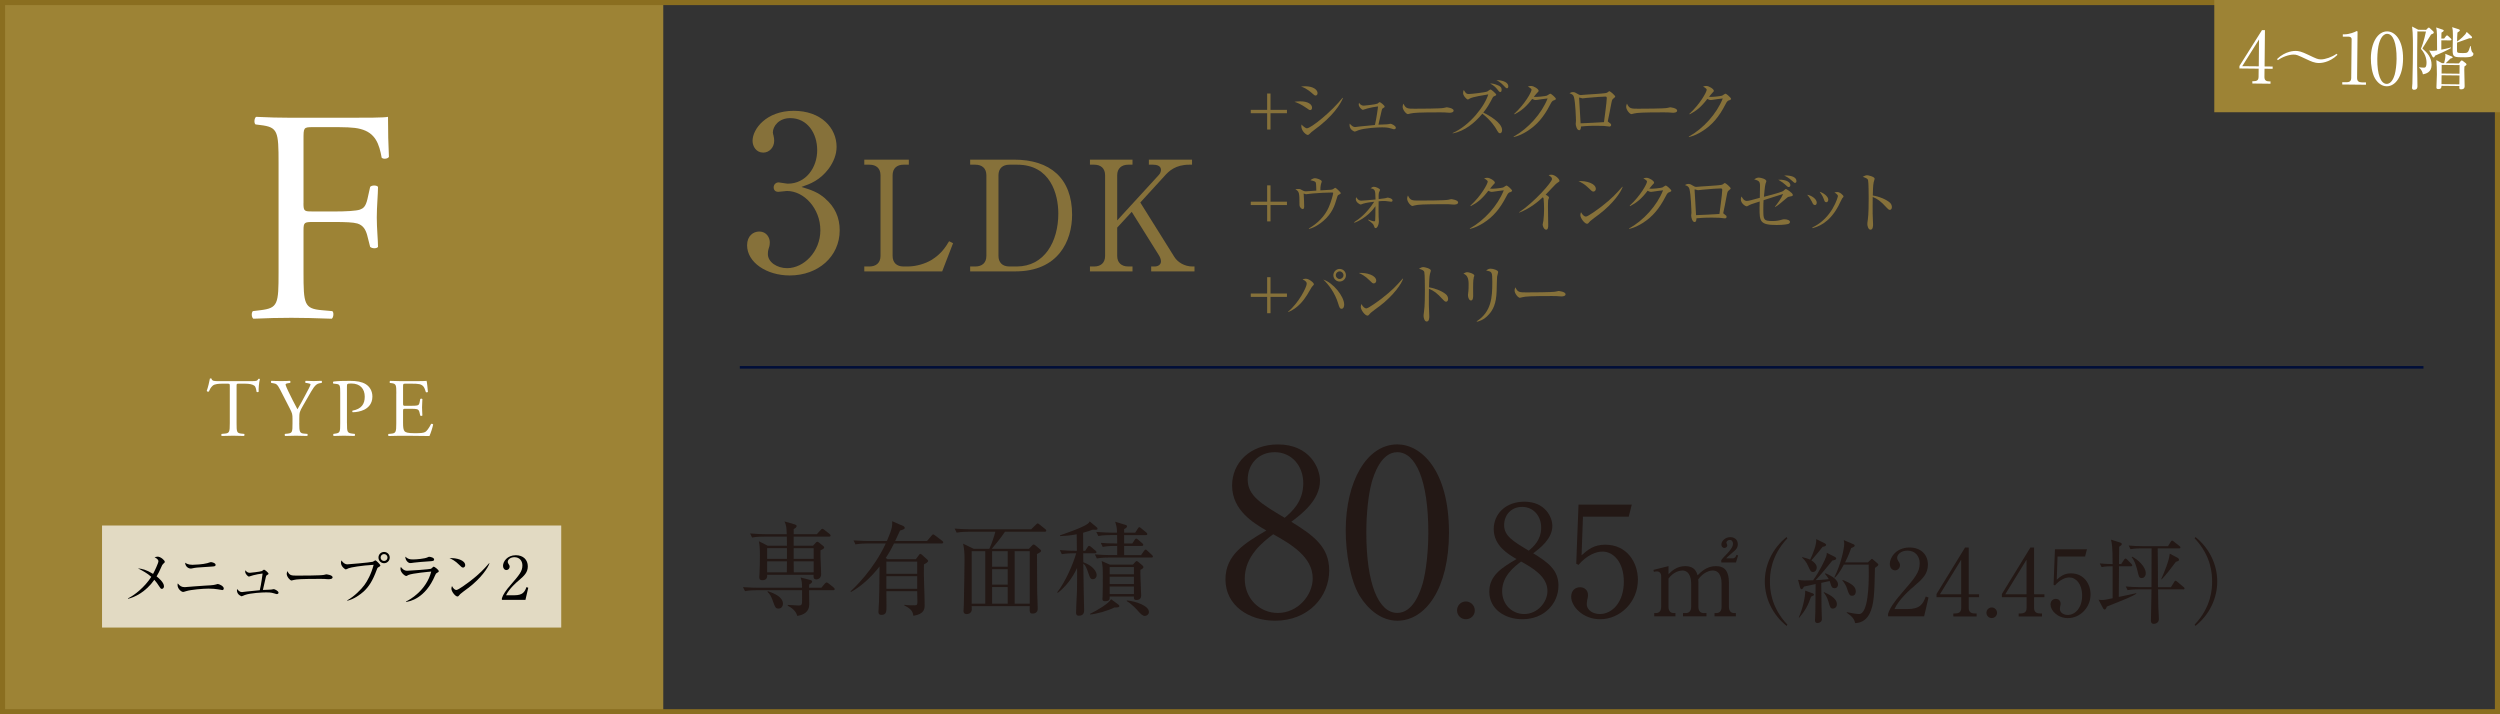 <?xml version="1.0" encoding="UTF-8"?><svg id="ol" xmlns="http://www.w3.org/2000/svg" viewBox="0 0 490 140"><rect x="0" y="0" width="490" height="140" fill="#333333" stroke="none"/><defs><style>.cls-1{fill:#fff;}.cls-2{fill:#86713a;}.cls-3{fill:#9d8335;}.cls-4{fill:#e2dac3;}.cls-5{fill:#231815;}.cls-6{fill:#8a6e20;}.cls-7{fill:none;stroke:#000e39;stroke-miterlimit:10;stroke-width:.5px;}</style></defs><rect class="cls-3" width="130" height="140"/><path class="cls-6" d="m489,1v138H1V1h488m1-1H0v140h490V0h0Z"/><rect class="cls-4" x="20" y="103" width="90" height="20"/><path d="m31.98,110.52c-.15.13-.23.29-.35.59-.38.89-.61,1.3-.94,1.86.29.22,1.45,1.15,1.45,1.94,0,.21-.13.51-.41.51-.21,0-.3-.13-.51-.47-.29-.47-.61-.9-.97-1.31-1.72,2.45-3.93,3.44-5.13,3.72l-.05-.08c1.21-.56,3.29-2.18,4.58-4.22-.77-.7-1.73-1.22-2.62-1.66.82.07,1.68.28,2.97,1.08.29-.51,1.05-2.13,1.05-2.47,0-.39-.48-.64-.75-.78.18-.06.39-.13.61-.13.54,0,1.39.7,1.39,1.02,0,.12-.06.16-.33.41Z"/><path d="m43.57,115.65s-.61-.11-.91-.15c-.39-.07-1.07-.13-1.77-.13-1.08,0-3.45.2-4.38.49-.48.15-.53.16-.63.16-.3,0-1.08-.57-1.08-1.37,0-.13.02-.2.05-.3.42.52.73.73,1.38.73.07,0,3.24-.27,3.85-.29.71-.04,1.74-.08,2.11-.2.39-.12.42-.13.49-.13.25,0,1.18.41,1.18.87,0,.18-.1.33-.29.33Zm-2.11-4.6c-.26.02-1.17.08-1.8.12-.68.04-1.35.07-2.09.25-.08.02-.14.02-.21.02-.29,0-1.02-.26-1.08-1.15.21.14.62.41,1.44.41.39,0,2.07-.08,2.91-.32.11-.02.58-.21.69-.21.22,0,.94.18.94.54,0,.28-.21.3-.8.34Z"/><path d="m54.27,116.45c-.08,0-.21-.05-.51-.14-.64-.21-1.23-.2-1.57-.2-.78,0-3.07.11-4.2.51-.11.04-.54.25-.63.25-.02,0-.92-.27-.92-1.18,0-.08.01-.14.02-.25.27.32.55.61.97.61.02,0,.83-.09.9-.11.41-.05,2.22-.22,2.59-.26.06-.22.32-1.41.55-3.27-.62.07-1.23.19-1.83.34-.14.04-.82.26-.84.26-.2,0-.74-.5-.74-.96,0-.1.02-.16.06-.28.13.2.34.5.84.5.02,0,2-.19,2.39-.35.07-.04.32-.27.39-.27.16,0,.89.6.89.8,0,.09-.04.12-.32.29-.13.07-.13.09-.2.35-.09.4-.55,2.43-.58,2.54.26-.02,1.37-.04,1.59-.07.09-.01.47-.09.55-.09.16,0,.92.36.92.69,0,.02,0,.28-.32.28Z"/><path d="m64.47,113.53c-.11,0-.39-.02-.41-.02-.42-.04-.54-.05-1.32-.05-3.57,0-4.62.07-5.15.21-.04.01-.41.11-.45.11-.3,0-.94-.75-.94-1.29,0-.07.01-.29.14-.56.4.89.76.89,1.98.89.81,0,4.61-.01,5.15-.14.07-.01.41-.11.48-.11s1.24.13,1.24.58c0,.36-.59.37-.73.37Z"/><path d="m74.19,111.17c-.21.12-.22.14-.36.53-.77,2.09-1.51,3.27-2.56,4.24-.6.54-1.85,1.5-3.22,1.81v-.08c1.39-.76,2.77-2.18,3.37-3,.55-.74,1.35-2.15,1.81-3.97-2.41.14-4.53.51-4.92.68-.08.04-.46.23-.54.23-.11,0-.94-.55-.94-1.31,0-.21.05-.34.1-.46.26.41.64.77,1.16.77.16,0,4.42-.35,4.99-.51.09-.02.41-.28.49-.28.13,0,.98.81.98,1.02,0,.12-.13.2-.37.33Zm1.09-.78c-.61,0-1.1-.49-1.1-1.11s.49-1.1,1.1-1.1,1.11.49,1.11,1.1-.5,1.11-1.11,1.11Zm-.01-1.79c-.37,0-.67.3-.67.67s.29.68.67.68.68-.3.68-.68-.3-.67-.68-.67Z"/><path d="m85.67,112.28c-.22.12-.25.16-.4.51-1.9,4.54-5.04,5.13-5.69,5.18l-.02-.08c.73-.3,4-2.15,4.96-5.86-.34.02-3.71.33-4.46.66-.07.03-.35.21-.42.21-.29,0-1.15-.69-1.15-1.39,0-.11.01-.2.08-.4.2.3.6.76,1.22.76.56,0,4.52-.3,4.69-.39.1-.05.43-.42.53-.42.13,0,.99.62.99.89,0,.15-.15.23-.34.33Zm-1.4-2.27c-.9.05-2.8.21-3.07.26-.57.08-.63.09-.82.09-.38,0-.94-.53-.94-1.26.52.48.88.55,1.52.55.78,0,2.29-.16,2.79-.39.23-.11.27-.13.38-.13.21,0,.96.16.96.53,0,.23-.15.32-.82.35Z"/><path d="m90.74,111.24c-.2,0-.34-.14-.71-.51-.82-.83-1.47-1.13-1.92-1.33,1.4-.09,3.07.41,3.07,1.38,0,.26-.2.47-.43.47Zm1.02,4.01c-.25.19-1.35.98-1.54,1.18-.06.06-.32.35-.37.41-.05.05-.14.07-.2.07-.41,0-1.18-.98-1.18-1.53,0-.21.07-.39.12-.51.27.53.61.77.85.77.39,0,2.2-1.35,2.7-1.73,1.88-1.44,2.79-2.45,3.73-3.53l.06.04c-.28.85-1.59,2.87-4.17,4.84Z"/><path d="m102.97,117.58h-4.6v-.32c.23-.74.78-1.56,1.72-2.62,1.72-1.99,2.3-2.66,2.3-3.83,0-.88-.56-1.6-1.56-1.6-.82,0-1.31.49-1.31.91,0,.04,0,.19.12.36.15.23.25.36.25.59,0,.35-.28.66-.63.66-.41,0-.67-.39-.67-.82,0-.85.83-2.09,2.52-2.09,1.45,0,2.34.91,2.34,2.18,0,1.18-.68,1.83-1.73,2.73-.4.33-1.94,1.65-2.53,2.94h1.62c1.64,0,2.02-.63,2.38-1.6l.35.13-.56,2.4Z"/><path class="cls-5" d="m163.28,115.68h-4.7c0,.4.04,2.32.04,2.76,0,1.52-1.16,2.1-2.36,2.28-.24-.94-1-1.56-1.86-2v-.16c1.38.08,1.94.12,2.16.12.58,0,.6-.26.64-.6.02-.18,0-2.14,0-2.4h-8.82c-.2,0-1.44,0-2.36.18l-.4-.78c1.32.1,2.7.12,3.08.12h8.5c-.02-1.04-.02-1.16-.28-2.02l1.9.5c.24.06.36.18.36.32,0,.2-.26.4-.58.56-.02.28-.02.4-.02.64h2.4l.66-.78c.16-.18.26-.26.36-.26s.24.06.46.24l.94.76c.12.1.2.2.2.32,0,.14-.12.2-.32.2Zm-.78-10.5h-6.94v1.78h3.8l.48-.54c.16-.18.24-.24.34-.24.12,0,.24.08.42.22l.76.62c.12.1.18.18.18.28,0,.16-.14.3-.72.56-.06,1.3.12,3.4.12,4.7,0,.86-.72,1-.94,1-.62,0-.56-.5-.54-.9h-9.1c.02.28.08,1.06-.94,1.06-.6,0-.6-.38-.6-.62,0-.1.04-.6.04-.7.06-.82.08-2.64.08-3.48,0-1.4-.04-2.02-.2-2.84l1.72.88h3.78c0-.42,0-.86-.02-1.78h-4.46c-.44,0-1.42,0-2.36.18l-.38-.8c1.34.12,2.72.14,3.06.14h4.12c-.06-1.34-.06-1.64-.44-2.5l1.8.52c.36.1.58.2.58.38,0,.2-.2.42-.58.6v1h4.54l.74-.82c.16-.16.24-.24.34-.24s.2.06.38.2l1.04.82c.12.1.2.22.2.32,0,.16-.18.2-.3.2Zm-8.26,2.26h-3.88v2.1h3.88v-2.1Zm-3.88,2.58v2.16h3.86l.02-2.16h-3.88Zm2.26,9.26c-.6,0-.66-.16-1.2-1.64-.28-.76-.5-1.18-1-1.64l.08-.14c1.18.44,2.96,1.08,2.96,2.5,0,.38-.26.92-.84.92Zm6.86-11.84h-3.92v2.1h3.92v-2.1Zm0,2.58h-3.92l.02,2.16h3.9v-2.16Z"/><path class="cls-5" d="m179.51,109.6l.62-.84c.06-.08.14-.2.24-.2.12,0,.18.04.38.22l.98.88c.06.06.18.16.18.28,0,.24-.42.48-.82.68-.08,2.2.14,5.72.14,7.92,0,.74,0,1.8-2.2,2.16-.14-.72-.26-1.28-1.8-2.04l.02-.12c.64.1,1.28.1,1.94.1.48,0,.62-.06.62-.62,0-.34-.04-1.84-.04-2.14h-6.04c.02,1.02.02,2.02.02,3.04,0,.88,0,1.6-1,1.6-.34,0-.58-.16-.58-.56,0-.22.1-1.78.12-2.12.04-1.58.06-2.6.1-6.8-1.58,1.98-3.4,3.78-5.62,5l-.06-.14c.62-.58,4.44-4.1,6.9-9.38h-3.58c-.5,0-1.46.02-2.36.18l-.38-.78c1.36.1,2.78.12,3.06.12h3.48c1.08-2.5,1.06-2.98,1.04-3.88l2.22.96c.12.06.24.2.24.34,0,.24-.32.36-.92.52-.2.44-.36.8-.96,2.06h6.24l.9-1.06c.14-.16.2-.24.32-.24.1,0,.2.08.36.2l1.4,1.06c.1.08.2.18.2.32,0,.18-.16.2-.3.2h-9.34c-.52,1.02-.88,1.72-1.62,2.84l.32.24h5.58Zm-5.78.48v2.38h6.04v-2.38h-6.04Zm0,2.86v2.46h6.04v-2.46h-6.04Z"/><path class="cls-5" d="m193.91,107.56c.46-.96.98-2.52,1.18-3.34h-5.22c-.54,0-1.48.02-2.36.18l-.4-.8c1.02.08,2.04.14,3.08.14h11.92l.88-.86c.16-.16.32-.3.38-.3.1,0,.18.06.38.22l1.12.9c.08.06.2.18.2.3,0,.2-.2.22-.32.22h-7.78c-.56.92-2.06,2.74-2.58,3.34h7.28l.56-.58c.2-.2.26-.26.38-.26.1,0,.26.12.36.2l.92.78c.12.1.16.2.16.26,0,.18-.08.24-.8.64,0,2.26.02,5.12.04,7.38.02.94.1,2.42.1,3.34,0,.86-.72.94-1,.94-.6,0-.6-.32-.56-1.46h-11.38c0,.08.02.54.02.64,0,.72-.64.92-.98.92-.64,0-.64-.44-.64-.62,0-.08.06-1.06.06-1.22.04-2.18.14-6.78.14-8.68,0-1.44-.04-2.06-.28-3.28l2.06,1h3.08Zm-3.46.48v10.28h2.66v-10.28h-2.66Zm7.06,3.04v-3.04h-3.06v3.04h3.06Zm0,3.5v-3.02h-3.06v3.02h3.06Zm0,3.74v-3.26h-3.06v3.26h3.06Zm4.32,0v-10.28h-2.96v10.28h2.96Z"/><path class="cls-5" d="m207.21,116.1c1.52-1.92,3.12-5.48,3.72-7.66h-.46c-.18,0-1.42,0-2.36.18l-.38-.8c1.14.1,2.3.14,3.34.14,0-.96-.04-2.38-.04-3.24-1.18.24-2.2.32-3.26.36v-.16c.4-.14,4.36-1.46,5.4-2.24.26-.2.34-.34.42-.48l1.38,1.16c.08.06.14.16.14.28,0,.2-.2.2-.38.2,0,0-.24,0-.58-.02-.42.16-.88.34-1.86.6,0,.92.02,2.76.02,3.54h.38l.48-.72c.08-.12.18-.26.3-.26s.28.14.38.22l.86.72c.1.08.2.18.2.32,0,.2-.2.2-.3.2h-2.3c0,.38.02,1.28.02,1.76,1.96.7,2.62,1.9,2.62,2.52,0,.42-.3.8-.74.8-.48,0-.54-.2-.94-1.32-.26-.76-.46-1.34-.94-1.74.04,3.48.04,3.88.08,5.4.04,1.36.08,2.94.08,3.66,0,.36,0,1.16-1,1.16-.52,0-.58-.3-.58-.68,0-.66.16-3.6.18-4.2.04-1.96.02-2.74.02-4.48-.88,1.9-2.14,3.6-3.78,4.88l-.12-.1Zm6.42,4.22c1.4-.68,3.66-2,4.14-2.88l1.44,1.06c.12.08.18.18.18.3,0,.28-.46.26-.96.26-1.28.66-3.62,1.3-4.76,1.38l-.04-.12Zm8.88-15.92l.5-.8c.1-.16.2-.28.3-.28s.26.14.38.24l.98.8c.1.08.2.18.2.32,0,.18-.16.2-.3.2h-4.24v1.64h1.6l.48-.72c.08-.12.16-.24.3-.24.1,0,.24.12.36.22l.82.7c.12.1.2.2.2.32,0,.18-.18.2-.3.2h-3.46v1.8h3.32l.58-.82c.1-.16.22-.26.32-.26.12,0,.24.12.36.24l.86.8c.1.1.2.2.2.32,0,.2-.16.2-.3.2h-8.32c-.34,0-1.4,0-2.36.18l-.4-.8c1.02.08,2.06.14,3.08.14h1.3v-1.8h-.48c-.26,0-1.38,0-2.36.2l-.38-.8c.6.04,1.48.12,3.22.12,0-.78-.02-1.26-.02-1.64h-1.32c-.36,0-1.4,0-2.36.18l-.4-.8c1.46.12,2.74.14,3.08.14h.98c-.02-.9-.04-1.12-.36-2.14l2.04.62c.1.02.28.08.28.3,0,.26-.46.48-.56.52v.7h2.18Zm-.46,6.26l.46-.5c.08-.08.2-.2.28-.2.1,0,.24.12.32.18l.78.66c.12.1.22.22.22.36,0,.2-.24.36-.58.52-.02.2-.02.34-.02.74,0,.68.16,3.66.16,4.26,0,.28-.04.92-.92.92-.52,0-.52-.26-.5-.68h-4.76c.04.46.06.92-.9.92-.34,0-.52-.1-.52-.46,0-.04.02-.2.04-.48.04-.74.04-2.9.04-3.78,0-1.76,0-1.94-.22-3.16l1.58.7h4.54Zm-4.56.48v1.42h4.76v-1.42h-4.76Zm0,1.9v1.44h4.76v-1.44h-4.76Zm0,1.92v1.48h4.76v-1.48h-4.76Zm3.36,2.72c1.8.16,4.34,1.06,4.34,2.26,0,.48-.44.78-.8.78-.46,0-.92-.5-1.26-.88-.12-.16-1.22-1.42-2.28-2.02v-.14Z"/><path class="cls-5" d="m260.53,111.76c0,5.22-4.09,9.9-10.62,9.9-5.13,0-9.72-2.97-9.72-8.1,0-4.86,3.87-7.15,8.01-9.58-2.39-1.4-6.71-3.92-6.71-8.82,0-4.45,3.51-8.05,9-8.05,6.16,0,8.23,4.59,8.23,7.11,0,3.82-3.69,6.61-5.62,8.05,4.23,2.61,7.42,4.86,7.42,9.49Zm-16.56,1.67c0,3.96,2.97,6.71,6.48,6.71,3.92,0,6.84-3.46,6.84-6.79,0-4.27-4.45-6.79-7.74-8.64-2.03,1.53-5.58,4.27-5.58,8.73Zm11.47-18.72c0-3.42-2.29-6.08-5.58-6.08s-5.31,2.43-5.31,5.35c0,3.15,2.57,4.73,7.25,7.51,1.3-1.12,3.64-3.06,3.64-6.79Z"/><path class="cls-5" d="m273.88,121.66c-3.1,0-5.71-2.16-7.38-4.86-1.89-3.1-2.74-8.64-2.74-12.82,0-9.58,4.09-16.88,10.12-16.88,4.63,0,10.12,5,10.12,17.28,0,11.03-4.63,17.28-10.12,17.28Zm-5.04-27.04c-.63,2.25-1.04,6.03-1.04,9.76,0,10.04,2.38,15.75,6.07,15.75,3.11,0,4.5-4.14,5-5.85.63-2.29,1.08-6.12,1.08-9.9,0-10.26-2.47-15.75-6.08-15.75-3.19,0-4.59,4.41-5.04,5.99Z"/><path class="cls-5" d="m289.06,119.63c.03.99-.81,1.74-1.74,1.74-.99,0-1.74-.78-1.74-1.74s.75-1.74,1.74-1.74c.93,0,1.74.78,1.74,1.74Z"/><path class="cls-5" d="m305.46,114.77c0,3.48-2.73,6.6-7.08,6.6-3.42,0-6.48-1.98-6.48-5.4,0-3.24,2.58-4.77,5.34-6.39-1.59-.93-4.47-2.61-4.47-5.88,0-2.97,2.34-5.37,6-5.37,4.11,0,5.49,3.06,5.49,4.74,0,2.55-2.46,4.41-3.75,5.37,2.82,1.74,4.95,3.24,4.95,6.33Zm-11.04,1.11c0,2.64,1.98,4.47,4.32,4.47,2.61,0,4.56-2.31,4.56-4.53,0-2.85-2.97-4.53-5.16-5.76-1.35,1.02-3.72,2.85-3.72,5.82Zm7.65-12.48c0-2.28-1.53-4.05-3.72-4.05s-3.54,1.62-3.54,3.57c0,2.1,1.71,3.15,4.83,5.01.87-.75,2.43-2.04,2.43-4.53Z"/><path class="cls-5" d="m310.26,101.27l-.27,7.56c1.29-1.14,2.43-2.07,4.65-2.07,4.32,0,6.39,3.57,6.39,6.87,0,4.35-3.45,7.74-7.41,7.74-3.42,0-5.67-2.55-5.67-4.41,0-1.14.72-1.86,1.74-1.86.9,0,1.56.6,1.56,1.56,0,.3-.03.42-.15.9-.06.24-.09.66-.09.84,0,1.29,1.35,1.95,2.55,1.95,2.43,0,4.71-2.31,4.71-6.33,0-3.81-2.01-5.91-4.2-5.91-1.2,0-3.03.66-4.68,2.61l-.45-.24.45-11.58h10.44l-.6,2.37h-8.97Z"/><path class="cls-5" d="m327.03,110.96v1.58c.54-.54,1.56-1.58,3.3-1.58,1.86,0,2.22,1.22,2.4,1.8.66-.66,1.78-1.8,3.58-1.8s2.56,1.06,2.56,3.28v4.72c0,.76.4,1.2,1,1.2h.36v.64h-4.18v-.64h.38c.7,0,1-.54,1-1.2v-4.6c0-.56-.08-2.54-1.74-2.54-.56,0-1.82.32-2.84,1.74.02.16.04.32.04.68v4.72c0,.84.46,1.2,1,1.2h.58v.64h-4.6v-.64h.58c.56,0,1.02-.38,1.02-1.2v-4.6c0-.42-.06-2.54-1.74-2.54-.48,0-1.76.26-2.7,1.58v5.56c0,.84.46,1.2,1,1.2h.36v.64h-4.16v-.64h.36c.6,0,1-.42,1-1.2v-6.02c0-.62-.36-.94-.82-.94-.24,0-.44.02-.6.08l-.1-.38,2.96-.74Zm10.34-1.18c.3-.4.46-.56,1.16-1.28.42-.46,1.14-1.24,1.14-1.94,0-.26-.16-.74-.62-.74-.36,0-.68.28-.68.54,0,.08.18.44.18.52,0,.24-.22.52-.56.52-.4,0-.6-.34-.6-.68,0-.68.76-1.44,1.76-1.44.82,0,1.46.52,1.46,1.36,0,.74-.38,1.08-.62,1.3-.22.22-1.46,1.22-1.66,1.5h1.24c.52,0,.68-.4.78-.68l.32.1-.42,1.38h-2.88v-.46Z"/><path class="cls-5" d="m350.17,122.68c-2.81-2.25-4.27-5.49-4.27-8.71s1.46-6.46,4.27-8.71l.16.25c-3.35,3.55-3.42,7.15-3.42,8.46s.07,4.92,3.42,8.46l-.16.25Z"/><path class="cls-5" d="m359.67,109.17c.14.07.23.18.23.32,0,.16-.2.27-.76.38-.23.29-.74.88-1.51,1.84-.68.83-1.28,1.49-1.76,2,.09,0,1.6-.07,2.56-.2-.07-.13-.29-.54-.74-1.03l.09-.11c1.4.54,2.48,1.35,2.48,2.18,0,.34-.2.74-.68.74-.43,0-.61-.22-.77-.83-.02-.05-.09-.31-.2-.58l-1.64.36c0,.77.05,4.46.05,4.81.02.36.07,1.98.07,2.3,0,.47-.41.77-.86.77-.38,0-.49-.23-.49-.54,0-.29.07-1.48.07-1.73.02-.58.04-2.34.05-5.38-1.13.25-2.03.45-2.27.5-.11.18-.29.52-.45.52-.18,0-.29-.22-.32-.32l-.4-1.53c.31.07.83.13,1.28.13.56,0,1.39-.02,1.67-.04,1.22-1.66,2.32-3.94,2.57-4.66.07-.18.11-.5.11-.72l1.6.81Zm-7.11,11.85c.77-1.75,1.3-4.03,1.26-5.26l1.48.54c.13.05.25.16.25.25,0,.13-.11.22-.58.4-.58,1.67-1.1,2.68-2.32,4.12l-.09-.05Zm.68-11.83c.5.13,1.1.29,1.55.5.5-1.01,1.3-2.97,1.19-4.03l1.71.85c.14.07.22.18.22.27,0,.27-.27.32-.68.4-.85,1.08-.97,1.24-2.2,2.65.52.32,1.06.81,1.06,1.42,0,.41-.27.86-.74.86-.41,0-.52-.22-.92-1.1-.41-.94-.83-1.33-1.21-1.71l.02-.11Zm4.25,6.86c.74.32,2.54,1.13,2.54,2.36,0,.58-.42.88-.79.88-.49,0-.58-.36-.81-1.19-.25-.94-.59-1.46-.99-1.98l.05-.07Zm8.61-5.82l.54-.5c.09-.09.2-.2.25-.2.07,0,.2.11.25.16l.86.74c.09.07.16.18.16.27,0,.13-.34.38-.67.61-.11,4.99-.14,7.22-1.1,9.06-.67,1.28-1.8,1.75-2.79,1.76-.14-.85-.7-1.4-1.64-2.03l.02-.11c.83.16,1.93.36,2.39.36,1.82,0,1.91-5.94,1.91-7.8,0-.31-.02-1.58-.02-1.89h-4.86c-.88,1.67-1.49,2.29-1.76,2.57l-.11-.07c1.33-2.65,1.94-5.69,1.94-6.62,0-.18-.05-.52-.09-.68l1.94.83c.09.04.2.13.2.25,0,.18-.27.31-.7.5-.2.58-.52,1.48-1.19,2.79h4.45Zm-4.92,3.44c1.71.7,2.56,1.28,2.56,2.25,0,.43-.22.85-.72.85-.47,0-.61-.2-1.01-1.44-.14-.47-.49-1.08-.9-1.55l.07-.11Z"/><path class="cls-5" d="m377.14,120.8h-7.08v-.49c.36-1.13,1.21-2.39,2.65-4.03,2.65-3.06,3.55-4.09,3.55-5.89,0-1.35-.86-2.47-2.4-2.47-1.26,0-2.02.76-2.02,1.4,0,.05,0,.29.18.56.23.36.38.56.38.9,0,.54-.43,1.01-.97,1.01-.63,0-1.03-.59-1.03-1.26,0-1.31,1.28-3.22,3.87-3.22,2.23,0,3.6,1.4,3.6,3.35,0,1.82-1.04,2.81-2.67,4.2-.61.5-2.99,2.54-3.89,4.52h2.48c2.52,0,3.12-.97,3.66-2.47l.54.2-.86,3.69Z"/><path class="cls-5" d="m385.13,107.32h.74v9.15h2.03v.58h-2.03v2.09c0,.79.4,1.1,1.26,1.1h.29v.58h-4.57v-.58h.29c.85,0,1.26-.29,1.26-1.1v-2.09h-4.84v-.63l5.58-9.09Zm-.74,2.38l-4.16,6.77h4.16v-6.77Z"/><path class="cls-5" d="m391.42,120.1c.02.59-.49,1.04-1.04,1.04-.59,0-1.04-.47-1.04-1.04s.45-1.04,1.04-1.04c.56,0,1.04.47,1.04,1.04Z"/><path class="cls-5" d="m397.94,107.32h.74v9.15h2.03v.58h-2.03v2.09c0,.79.4,1.1,1.26,1.1h.29v.58h-4.57v-.58h.29c.85,0,1.26-.29,1.26-1.1v-2.09h-4.84v-.63l5.58-9.09Zm-.74,2.38l-4.16,6.77h4.16v-6.77Z"/><path class="cls-5" d="m403.28,109.08l-.16,4.54c.77-.68,1.46-1.24,2.79-1.24,2.59,0,3.84,2.14,3.84,4.12,0,2.61-2.07,4.65-4.45,4.65-2.05,0-3.4-1.53-3.4-2.65,0-.68.43-1.12,1.04-1.12.54,0,.94.36.94.94,0,.18-.02.25-.09.54-.04.14-.05.4-.05.5,0,.77.81,1.17,1.53,1.17,1.46,0,2.83-1.39,2.83-3.8,0-2.29-1.21-3.55-2.52-3.55-.72,0-1.82.4-2.81,1.57l-.27-.14.27-6.95h6.27l-.36,1.42h-5.38Z"/><path class="cls-5" d="m415.62,117.81c-1.4.56-2.07.83-2.67,1.08-.11.27-.22.58-.45.58-.09,0-.22-.09-.31-.27l-.88-1.67c.23.04.36.07.65.07.5,0,.94-.09,2.11-.34v-6.27c-.49,0-1.35,0-2.16.16l-.36-.72c.88.07,1.46.11,2.52.13,0-3.55-.14-4.09-.32-4.79l1.73.54c.23.07.38.14.38.32s-.04.22-.5.54c-.02.54-.04,2.9-.04,3.38h.43l.58-.86c.09-.13.18-.22.27-.22.11,0,.22.09.32.2l.83.85c.09.11.18.18.18.27,0,.16-.14.2-.27.2h-2.34c0,.22-.02,5.67-.04,6.01.54-.13,2.94-.63,3.42-.74v.13c-.97.58-2.61,1.24-3.08,1.42Zm12.28-2.3h-4.92c.02,2.23.04,2.49.05,3.31.02.36.11,2.12.11,2.52,0,.77-.72.94-.97.94-.59,0-.59-.47-.59-.7,0-.16.09-3.76.09-4.47,0-.23.02-1.35.02-1.6h-2.57c-.47,0-1.33.02-2.11.16l-.36-.72c.92.07,1.84.13,2.77.13h2.27c.02-3.85.02-4.07.02-7.6h-2.02c-.47,0-1.33.02-2.12.16l-.34-.72c.92.09,1.84.13,2.75.13h4.95l.54-.86c.09-.16.18-.23.25-.23.11,0,.18.05.34.18l1.12.88c.09.07.18.14.18.27,0,.18-.18.2-.27.2h-4.18c.05,2.11.04,5.49.05,7.6h2.54l.65-1.04c.05-.09.14-.23.25-.23s.2.07.34.2l1.24,1.04c.07.05.18.14.18.27,0,.18-.18.2-.27.2Zm-8.12-2.21c-.5,0-.58-.27-.86-1.51-.05-.23-.45-1.84-1.12-2.59l.09-.09c1.08.52,2.68,1.94,2.68,3.24,0,.72-.5.96-.79.96Zm6.68-3.17c-.88,1.19-1.96,2.61-2.77,3.42l-.09-.04c.59-1.31,1.57-3.67,1.67-4.99l1.58.83c.13.07.23.23.23.36,0,.2-.05.22-.63.42Z"/><path class="cls-5" d="m430.31,122.68l-.16-.25c3.35-3.55,3.42-7.15,3.42-8.46s-.07-4.92-3.42-8.46l.16-.25c2.81,2.25,4.27,5.49,4.27,8.71s-1.46,6.46-4.27,8.71Z"/><path class="cls-1" d="m59.48,39.85c0,1.6.18,1.6,1.96,1.6h4.04c2.44,0,4.34-.12,5.05-.36.65-.24,1.13-.54,1.49-2.08l.53-2.38c.3-.36,1.31-.36,1.54,0,0,1.42-.24,3.8-.24,6s.24,4.4.24,5.76c-.24.36-1.13.36-1.54,0l-.59-2.32c-.3-1.07-.77-1.9-1.9-2.26-.83-.24-2.32-.3-4.57-.3h-4.04c-1.78,0-1.96.06-1.96,1.6v8.26c0,6.24.12,7.13,3.62,7.43l2.02.18c.36.24.24,1.31-.12,1.49-3.5-.12-5.52-.18-7.9-.18-2.61,0-4.63.06-7.43.18-.36-.18-.47-1.13-.12-1.49l1.48-.18c3.45-.42,3.56-1.19,3.56-7.43v-21.38c0-6.24-.12-7.07-3.56-7.48l-.95-.12c-.36-.24-.24-1.31.12-1.49,2.5.12,4.51.18,6.89.18h10.93c3.8,0,7.25,0,8.02-.18,0,2.73.06,5.58.18,7.84-.18.36-1.01.53-1.42.18-.48-2.67-1.19-4.87-4.16-5.64-1.31-.36-3.27-.36-5.76-.36h-3.62c-1.78,0-1.78.12-1.78,2.38v12.53Z"/><path class="cls-1" d="m46.37,82.96c0,1.7.03,1.94.97,2.03l.52.05c.1.06.06.36-.03.41-.92-.03-1.47-.05-2.12-.05s-1.21.02-2.25.05c-.1-.05-.13-.32,0-.41l.58-.05c.92-.08,1-.32,1-2.03v-7.24c0-.5,0-.52-.49-.52h-.89c-.7,0-1.59.03-1.99.41-.39.36-.55.71-.73,1.12-.13.1-.36.02-.42-.11.26-.73.5-1.77.62-2.42.05-.03.26-.05.31,0,.1.52.63.5,1.38.5h6.56c.88,0,1.02-.03,1.26-.45.08-.03.26-.02.29.05-.18.66-.29,1.98-.24,2.46-.06.13-.34.13-.42.03-.05-.4-.16-1-.41-1.18-.37-.28-.99-.41-1.88-.41h-1.15c-.49,0-.47.02-.47.55v7.21Z"/><path class="cls-1" d="m58.65,82.93c0,1.73.1,1.99.97,2.06l.62.05c.1.1.06.36-.03.41-1-.03-1.55-.05-2.2-.05-.68,0-1.26.02-2.12.05-.1-.05-.13-.31-.03-.41l.5-.05c.94-.1.97-.32.97-2.06v-.83c0-.89-.05-1.1-.52-2.01l-1.91-3.73c-.55-1.07-.79-1.15-1.28-1.23l-.45-.08c-.1-.11-.08-.34.03-.41.52.03,1.1.05,1.88.05s1.33-.02,1.73-.05c.15.05.15.31.05.41l-.21.03c-.57.08-.68.16-.68.29,0,.16.42,1.09.5,1.25.6,1.2,1.2,2.48,1.83,3.6.5-.86,1.04-1.8,1.52-2.74.45-.84,1.05-1.94,1.05-2.14,0-.1-.29-.21-.68-.26l-.29-.03c-.11-.11-.1-.34.03-.41.58.03,1.05.05,1.56.05s.96-.02,1.51-.05c.13.08.15.31.03.41l-.45.08c-.84.15-1.33,1.17-2.14,2.56l-1.02,1.77c-.71,1.23-.76,1.38-.76,2.63v.84Z"/><path class="cls-1" d="m68.01,82.96c0,1.7.03,1.91,1.07,2.03l.44.05c.1.08.06.36-.03.41-.92-.03-1.46-.05-2.11-.05-.68,0-1.26.02-1.98.05-.1-.05-.13-.31-.03-.41l.34-.05c.94-.13.97-.32.97-2.03v-5.98c0-1.38-.03-1.65-.76-1.73l-.58-.06c-.11-.1-.1-.34.03-.41.86-.11,1.86-.13,3.21-.13s2.35.18,3.11.65c.75.47,1.3,1.31,1.3,2.43,0,1.49-.92,2.24-1.62,2.58-.71.34-1.57.49-2.24.49-.11-.05-.11-.29-.02-.32,1.75-.32,2.38-1.31,2.38-2.72,0-1.57-.92-2.59-2.61-2.59-.86,0-.88.06-.88.58v7.23Z"/><path class="cls-1" d="m77.68,77.13c0-1.69-.03-1.93-.99-2.04l-.26-.03c-.1-.06-.06-.36.03-.41.7.03,1.25.05,1.91.05h3.05c1.04,0,1.99,0,2.19-.05.1.28.19,1.44.26,2.16-.07.1-.32.13-.41.03-.24-.76-.39-1.33-1.23-1.54-.34-.08-.86-.1-1.57-.1h-1.17c-.49,0-.49.03-.49.65v3.24c0,.45.05.45.53.45h.94c.68,0,1.18-.03,1.38-.1.19-.07.31-.16.39-.57l.13-.66c.08-.1.36-.1.42.02,0,.39-.07,1.02-.07,1.64s.07,1.2.07,1.56c-.07.11-.34.11-.42.02l-.15-.63c-.07-.29-.18-.54-.5-.62-.23-.06-.62-.08-1.25-.08h-.94c-.49,0-.53.02-.53.44v2.29c0,.86.05,1.41.31,1.69.19.19.54.37,1.96.37,1.25,0,1.72-.06,2.07-.24.29-.16.73-.73,1.15-1.57.11-.08.34-.03.41.11-.11.57-.52,1.82-.73,2.25-1.46-.03-2.9-.05-4.34-.05h-1.46c-.7,0-1.25.02-2.2.05-.1-.05-.13-.31-.03-.41l.53-.05c.92-.08,1-.32,1-2.03v-5.83Z"/><path class="cls-2" d="m245.15,21.53h3.21v-3.2h.66v3.2h3.22v.66h-3.22v3.2h-.66v-3.2h-3.21v-.66Z"/><path class="cls-2" d="m256.8,21.57c-.18,0-.3-.09-.62-.33-1.25-.87-1.89-1.09-2.47-1.29.35-.05.65-.09,1.11-.09,1.57,0,2.34.6,2.34,1.24,0,.3-.14.47-.35.47Zm1.04-2.85c-.14,0-.29-.1-.47-.27-1.26-1.14-1.99-1.37-2.37-1.48.29-.04.51-.06.82-.06,1.66,0,2.42.74,2.42,1.33,0,.2-.09.49-.4.49Zm-.3,6.79c-.49.36-.55.42-.88.75-.09.1-.22.19-.34.19-.27,0-1.26-.71-1.26-1.75,0-.1.01-.18.04-.3.26.34.83.75,1.03.75.83,0,4.9-3.3,7.01-5.98l.08.05c-.44,1.12-1.94,3.6-5.67,6.28Z"/><path class="cls-2" d="m273.22,25.34c-.09,0-.23-.05-.57-.16-.72-.23-1.37-.22-1.74-.22-.87,0-3.41.12-4.67.57-.12.04-.6.27-.7.27-.03,0-1.03-.3-1.03-1.31,0-.09.01-.16.03-.27.3.35.61.68,1.08.68.03,0,.92-.1,1-.12.46-.05,2.47-.25,2.87-.29.06-.25.35-1.56.61-3.63-.69.08-1.36.21-2.03.38-.16.04-.91.29-.94.29-.22,0-.82-.56-.82-1.07,0-.12.03-.18.07-.31.14.22.38.56.94.56.03,0,2.22-.21,2.65-.39.08-.04.35-.3.43-.3.18,0,.99.66.99.88,0,.1-.04.13-.35.33-.14.08-.14.1-.22.39-.1.44-.61,2.7-.65,2.82.29-.03,1.52-.04,1.77-.08.1-.01.52-.1.61-.1.18,0,1.03.4,1.03.77,0,.03,0,.31-.35.31Z"/><path class="cls-2" d="m284.09,22.1c-.12,0-.43-.03-.45-.03-.47-.04-.6-.05-1.47-.05-3.97,0-5.14.08-5.72.23-.04.01-.46.12-.49.12-.34,0-1.04-.83-1.04-1.43,0-.08.01-.33.16-.62.44.99.84.99,2.2.99.9,0,5.12-.01,5.72-.16.08-.01.46-.12.53-.12s1.38.14,1.38.65c0,.4-.65.42-.81.42Z"/><path class="cls-2" d="m294.03,26.12c-.29,0-.34-.09-.85-.97-.05-.08-.9-1.53-2.64-2.87-1.53,1.85-3.46,3.41-5.81,3.87v-.08c3.37-1.48,6.31-5.32,6.97-7.57-.78.13-3.08.48-3.63.82-.22.14-.3.18-.39.18-.18,0-.91-.71-.91-1.24,0-.32.05-.46.13-.62.4.7.6.79.94.79.55,0,3.26-.32,3.65-.49.1-.04.55-.4.65-.4.17,0,1.12.83,1.12,1.01,0,.13-.05.16-.48.35-.12.05-.17.13-.23.26-.75,1.42-.98,1.83-1.83,2.91,1.14.53,3.69,2,3.69,3.42,0,.43-.21.62-.38.62Zm.01-8.09c-.16,0-.22-.07-.65-.61-.1-.13-.53-.66-1.33-1.05.32-.01.71-.01,1.6.38.31.14.66.33.66.86,0,.42-.23.43-.29.43Zm1.33-.73c-.16,0-.22-.06-.78-.65-.38-.39-.82-.72-1.3-.95.42-.01,2.34.13,2.34,1.24,0,.32-.19.36-.26.36Z"/><path class="cls-2" d="m304.55,19.66c-.3.13-.42.25-.7.81-1.25,2.43-2.61,4.06-4.6,5.29-.69.43-1.57.88-2.55,1.11l-.03-.09c2.83-1.57,5.46-4.45,6.66-7.48-.53.05-1.42.18-1.95.26-.09.01-.35.05-.42.05-.13,0-.36-.05-.66-.22-1.21,1.6-2.16,2.34-3.44,3.02l-.07-.1c2.13-1.95,3.39-4.29,3.39-4.71,0-.13-.03-.23-.72-.65.31-.1.6-.1.64-.1.52,0,1.47.6,1.47.94,0,.12-.05.18-.3.42-.13.12-.47.56-.64.77.59.07,2.21-.12,2.55-.23.12-.04.56-.39.69-.39.14,0,1.08.78,1.08,1.03,0,.09-.04.13-.4.3Z"/><path class="cls-2" d="m316.28,19.28c-.3.21-.31.22-.51,1.23-.2,1.04-.44,2.39-.61,3.09-.01.04-.03.1-.03.14,0,.09.03.12.25.27.31.22.4.3.4.48,0,.31-.3.31-.35.31-.06,0-.16-.01-.25-.03-.62-.08-.88-.12-2.31-.12-1.57,0-2.53.09-3,.14,0,.25-.03.73-.35.73-.46,0-.68-.91-.68-1.26,0-.09.05-.49.05-.57,0-.34-.1-3.59-.39-4.64-.13-.46-.35-.58-.88-.78.16-.09.38-.22.66-.22.34,0,.53.1,1.16.48.17.1.3.1.42.1.14,0,.79-.07.92-.08.61-.04,3.28-.2,3.81-.29.42-.07.49-.14.68-.3.08-.08.13-.09.17-.09.16,0,1.14.84,1.14,1.05,0,.1-.08.18-.3.33Zm-1.61-.35c-.38,0-2.04.09-3.58.25-.13.01-.77.1-.92.1-.09,0-.51-.16-.61-.16-.04,0-.05.01-.05.12,0,.25.29,4.9.29,4.93.42,0,4.04-.19,4.58-.23.05-.43.55-3.97.55-4.72,0-.14-.05-.29-.25-.29Z"/><path class="cls-2" d="m327.91,22.1c-.12,0-.43-.03-.46-.03-.47-.04-.6-.05-1.47-.05-3.97,0-5.14.08-5.72.23-.04.01-.46.12-.49.12-.34,0-1.04-.83-1.04-1.43,0-.08.01-.33.16-.62.44.99.84.99,2.2.99.9,0,5.12-.01,5.72-.16.08-.01.46-.12.53-.12s1.38.14,1.38.65c0,.4-.65.42-.81.42Z"/><path class="cls-2" d="m338.88,19.66c-.3.13-.42.25-.7.81-1.25,2.43-2.61,4.06-4.6,5.29-.69.43-1.57.88-2.55,1.11l-.03-.09c2.83-1.57,5.46-4.45,6.66-7.48-.53.05-1.42.18-1.95.26-.09.01-.35.05-.42.05-.13,0-.36-.05-.66-.22-1.21,1.6-2.16,2.34-3.45,3.02l-.06-.1c2.13-1.95,3.39-4.29,3.39-4.71,0-.13-.03-.23-.71-.65.31-.1.6-.1.64-.1.52,0,1.47.6,1.47.94,0,.12-.05.18-.3.42-.13.12-.47.56-.64.77.58.07,2.21-.12,2.55-.23.12-.04.56-.39.69-.39.14,0,1.08.78,1.08,1.03,0,.09-.04.13-.4.3Z"/><path class="cls-2" d="m245.15,39.53h3.21v-3.2h.66v3.2h3.22v.66h-3.22v3.2h-.66v-3.2h-3.21v-.66Z"/><path class="cls-2" d="m262.44,38.15c-.25.13-.27.17-.43.73-.42,1.48-.95,2.96-2.59,4.38-.51.44-1.61,1.31-2.85,1.61l-.04-.09c1.68-.97,3.12-2.37,3.9-4.15.48-1.08.87-2.56.87-2.77,0-.1-.01-.13-.21-.13-1.04,0-2.63.09-3.68.18-.19.01-1.38.16-1.46.16-.04,0-.08-.01-.43-.14.03.22.1,2.35.1,2.54,0,.36-.12.51-.27.51-.25,0-.65-.34-.65-.85,0-2.34-.04-2.59-.81-3.03.14-.03.38-.06.61-.06.32,0,.42.05.9.33.17.1.34.13.57.13.09,0,1.7-.12,2.03-.14-.01-.29-.03-1.39-.1-1.56-.1-.21-.2-.29-1.07-.48.49-.38.82-.39.91-.39.35,0,1.33.31,1.33.64,0,.04-.14.51-.18.6-.06.14-.12.91-.1,1.14.33-.01,1.77-.09,2.07-.12.13-.01.32-.03.64-.26.12-.09.16-.12.22-.12.13,0,1.07.88,1.07,1.04,0,.1-.09.18-.35.31Z"/><path class="cls-2" d="m272.61,39.53c-.06,0-.34-.04-.4-.05-.38-.08-.88-.09-1.04-.09-.35,0-.65.03-.96.07-.01,1.99-.03,2.43,0,3.04.01.16.05.79.05.92,0,.6-.31,1.29-.64,1.29-.17,0-.21-.09-.34-.46-.1-.27-.17-.43-1.12-1.12l.03-.1c.25.1.85.35,1.14.35.1,0,.2,0,.21-.27.03-.3.04-1.21.05-2.7-.46.68-1.81,2.35-4.12,3.26l-.05-.13c.99-.61,2.51-1.79,3.93-4-.57.06-1.57.18-2.2.39-.06.03-.39.16-.45.16-.21,0-.96-.46-.96-1.05,0-.16.04-.27.08-.4.16.27.42.69,1,.69.39,0,1.74-.13,2.78-.23-.04-1.82-.04-2-.96-2.2.22-.16.39-.29.65-.29.36,0,1.2.35,1.2.62,0,.08-.18.4-.21.48-.09.33-.08.94-.06,1.31.1-.01,1.2-.14,1.24-.16.09-.03.46-.13.53-.13.03,0,.95.13.95.56,0,.25-.25.25-.31.25Z"/><path class="cls-2" d="m284.98,40.1c-.12,0-.43-.03-.46-.03-.47-.04-.6-.05-1.47-.05-3.97,0-5.14.08-5.72.23-.04.01-.46.12-.49.12-.34,0-1.04-.83-1.04-1.43,0-.08.01-.33.16-.62.44.99.84.99,2.2.99.9,0,5.12-.01,5.72-.16.08-.01.46-.12.53-.12s1.38.14,1.38.65c0,.4-.65.42-.81.42Z"/><path class="cls-2" d="m295.96,37.66c-.3.13-.42.25-.7.81-1.25,2.43-2.61,4.06-4.6,5.29-.69.43-1.57.88-2.55,1.11l-.03-.09c2.83-1.57,5.46-4.45,6.66-7.48-.53.05-1.42.18-1.95.26-.09.01-.35.05-.42.05-.13,0-.36-.05-.66-.22-1.21,1.6-2.16,2.34-3.45,3.02l-.06-.1c2.13-1.95,3.39-4.29,3.39-4.71,0-.13-.03-.23-.71-.65.31-.1.6-.1.64-.1.52,0,1.47.6,1.47.94,0,.12-.05.18-.3.42-.13.12-.47.56-.64.77.58.07,2.21-.12,2.55-.23.12-.04.56-.39.69-.39.14,0,1.08.78,1.08,1.03,0,.09-.04.13-.4.3Z"/><path class="cls-2" d="m305.31,35.79c-.12.06-.23.17-.49.4-.08.08-1.57,1.65-1.87,1.96.21.1.65.38.65.56,0,.08-.12.42-.16.48-.03.05-.04,1.08-.04,1.34,0,.58.05,3.16.05,3.68,0,.27-.04.81-.4.81-.43,0-.69-.71-.69-.99,0-.12.13-.62.14-.73.09-.68.14-1.62.14-2.33,0-.44-.05-1.86-.1-2.07-.03-.09-.06-.17-.16-.23-.83.78-2.47,2.18-4.59,3l-.05-.06c3.02-2,6.45-5.94,6.45-6.5,0-.31-.14-.42-.66-.79.16-.04.31-.08.52-.08.77,0,1.61.87,1.61,1.21,0,.1-.03.13-.35.34Z"/><path class="cls-2" d="m312.29,37.55c-.22,0-.38-.16-.79-.57-.91-.92-1.64-1.26-2.13-1.48,1.56-.1,3.41.46,3.41,1.53,0,.29-.22.52-.48.52Zm1.13,4.46c-.27.21-1.5,1.09-1.72,1.31-.07.07-.35.39-.42.46-.05.05-.16.08-.22.08-.46,0-1.31-1.09-1.31-1.7,0-.23.08-.43.13-.57.3.58.68.86.95.86.43,0,2.44-1.5,3-1.92,2.09-1.6,3.09-2.72,4.15-3.93l.06.04c-.31.95-1.77,3.19-4.63,5.38Z"/><path class="cls-2" d="m327.18,37.66c-.3.13-.42.25-.7.81-1.25,2.43-2.61,4.06-4.6,5.29-.69.43-1.57.88-2.55,1.11l-.03-.09c2.83-1.57,5.46-4.45,6.66-7.48-.53.05-1.42.18-1.95.26-.09.01-.35.05-.42.05-.13,0-.36-.05-.66-.22-1.21,1.6-2.16,2.34-3.44,3.02l-.07-.1c2.13-1.95,3.39-4.29,3.39-4.71,0-.13-.03-.23-.72-.65.31-.1.6-.1.64-.1.52,0,1.47.6,1.47.94,0,.12-.05.18-.3.42-.13.12-.47.56-.64.77.59.07,2.21-.12,2.55-.23.12-.04.56-.39.69-.39.14,0,1.08.78,1.08,1.03,0,.09-.04.13-.4.3Z"/><path class="cls-2" d="m338.91,37.28c-.3.21-.31.22-.51,1.23-.2,1.04-.44,2.39-.61,3.09-.01.04-.03.1-.03.14,0,.09.03.12.25.27.31.22.4.3.4.48,0,.31-.3.31-.35.31-.06,0-.16-.01-.25-.03-.62-.08-.88-.12-2.31-.12-1.57,0-2.53.09-3,.14,0,.25-.03.73-.35.73-.46,0-.68-.91-.68-1.26,0-.09.05-.49.05-.57,0-.34-.1-3.59-.39-4.64-.13-.46-.35-.58-.88-.78.16-.09.38-.22.66-.22.34,0,.53.1,1.16.48.17.1.3.1.42.1.14,0,.79-.07.92-.08.61-.04,3.28-.2,3.81-.29.42-.07.49-.14.68-.3.08-.08.13-.09.17-.09.16,0,1.14.84,1.14,1.05,0,.1-.08.18-.3.33Zm-1.61-.35c-.38,0-2.04.09-3.58.25-.13.01-.77.1-.92.1-.09,0-.51-.16-.61-.16-.04,0-.05.01-.05.12,0,.25.29,4.9.29,4.93.42,0,4.04-.19,4.58-.23.05-.43.55-3.97.55-4.72,0-.14-.05-.29-.25-.29Z"/><path class="cls-2" d="m350.77,38.53c-.3.05-.35.08-.52.23-1.37,1.18-1.73,1.47-2.33,1.82l-.03-.08c.34-.38,1.24-1.6,1.6-2.48-.92.27-2.56.81-3.83,1.22-.03.3-.05.97-.05,1.78,0,1.98.01,2.3,1.72,2.3.77,0,1.21-.06,1.94-.27.12-.04.29-.07.44-.07.64,0,1.12.21,1.12.52,0,.2-.14.31-.31.38-.16.06-.87.22-2.31.22-3.28,0-3.34-.73-3.34-3.3,0-.62.03-1.03.03-1.31-.31.12-1.74.53-2,.69-.25.14-.43.26-.58.26-.17,0-1.12-.53-1.12-1.37,0-.25.06-.4.14-.56.25.44.52.87,1.03.87.18,0,.43-.04.74-.12.29-.08,1.55-.43,1.81-.49.03-1.87.04-2.26.04-2.35,0-.91-.25-.99-1.14-1.27.19-.13.52-.34.88-.34.48,0,1.5.31,1.5.69,0,.1-.03.14-.16.52-.13.39-.26,2.02-.31,2.55,2.55-.64,3.61-1.01,3.77-1.13.04-.04.29-.23.34-.29.04-.05.14-.1.2-.1.13,0,1.35.79,1.35,1.14,0,.22-.06.23-.59.34Zm-.19-1.87c-.18,0-.23-.07-.73-.52-.17-.17-.61-.51-1.31-.92,1.79-.05,2.37.6,2.37,1.08,0,.22-.16.36-.33.36Zm1.23-.82c-.13,0-.16-.03-.6-.43-.6-.55-1.03-.77-1.53-1.01.44-.03,2.42-.05,2.42,1.11,0,.05,0,.34-.29.34Z"/><path class="cls-2" d="m355.71,40.19c-.29,0-.42-.3-.56-.62-.17-.36-.52-.95-.95-1.4.86.13,1.88.83,1.88,1.55,0,.26-.13.48-.38.48Zm5.36-1.31c-.08.09-.61,1.24-.73,1.46-1.87,3.52-4.19,4.13-5.1,4.38l-.03-.13c3.9-1.82,5.02-5.98,5.02-6.16,0-.31-.52-.61-.69-.7.17-.04.34-.09.57-.09.56,0,1.22.69,1.22.85,0,.09-.03.13-.27.4Zm-3.12.75c-.27,0-.31-.12-.53-.71-.17-.48-.48-.95-.78-1.34.88.26,1.7.99,1.7,1.55,0,.27-.14.51-.39.51Z"/><path class="cls-2" d="m370.39,41.13c-.19,0-.36-.17-.57-.39-1.2-1.33-1.87-1.79-2.77-2.13,0,.51-.03,2.77-.01,3.24,0,.34.08,1.83.08,2.13,0,.27,0,1.04-.51,1.04-.43,0-.61-.75-.61-1.09,0-.19.01-.31.09-.87.16-1.03.17-3.08.17-4.19,0-.56-.01-3.15-.12-3.56-.08-.29-.36-.42-1.04-.65.26-.16.57-.31.86-.31.2,0,1.47.27,1.47.69,0,.1-.16.55-.18.65-.14.49-.17,1.99-.18,2.63,1.33.21,2.64.78,3.35,1.4.23.21.39.53.39.87,0,.43-.26.55-.42.55Z"/><path class="cls-2" d="m245.15,57.53h3.21v-3.2h.66v3.2h3.22v.66h-3.22v3.2h-.66v-3.2h-3.21v-.66Z"/><path class="cls-2" d="m257.1,56.27c-.16.23-.75,1.3-.9,1.52-.61.96-1.73,2.57-3.72,3.39v-.1c2.09-1.73,3.64-4.82,3.64-5.47,0-.29-.12-.51-.82-.86.16-.05.31-.12.64-.12.62,0,1.59.78,1.59,1.09,0,.1-.38.47-.43.55Zm5.86,4.25c-.35,0-.44-.26-.68-1.04-.61-2.04-1.87-3.71-2.9-4.68,1.9.61,4.08,3.28,4.08,4.91,0,.34-.13.81-.51.81Zm-.39-5.34c-.69,0-1.23-.56-1.23-1.23s.55-1.24,1.23-1.24,1.23.55,1.23,1.24-.56,1.23-1.23,1.23Zm0-1.99c-.42,0-.75.34-.75.75s.34.74.75.74.75-.34.75-.74-.34-.75-.75-.75Z"/><path class="cls-2" d="m269.25,55.55c-.22,0-.38-.16-.79-.57-.91-.92-1.64-1.26-2.13-1.48,1.56-.1,3.41.46,3.41,1.53,0,.29-.22.52-.48.52Zm1.13,4.46c-.27.21-1.5,1.09-1.72,1.31-.06.07-.35.39-.42.46-.05.05-.16.08-.22.08-.46,0-1.31-1.09-1.31-1.7,0-.23.08-.43.13-.57.3.58.68.86.95.86.43,0,2.44-1.5,3-1.92,2.09-1.6,3.09-2.72,4.15-3.93l.07.04c-.31.95-1.77,3.19-4.63,5.38Z"/><path class="cls-2" d="m283.41,59.13c-.19,0-.36-.17-.57-.39-1.2-1.33-1.87-1.79-2.77-2.13,0,.51-.03,2.77-.01,3.24,0,.34.08,1.83.08,2.13,0,.27,0,1.04-.51,1.04-.43,0-.61-.75-.61-1.09,0-.19.01-.31.09-.87.16-1.03.17-3.08.17-4.19,0-.56-.01-3.15-.12-3.56-.08-.29-.36-.42-1.04-.65.26-.16.57-.31.86-.31.2,0,1.47.27,1.47.69,0,.1-.16.55-.18.65-.14.49-.17,1.99-.18,2.63,1.33.21,2.64.78,3.35,1.4.23.21.39.53.39.87,0,.43-.26.55-.42.55Z"/><path class="cls-2" d="m288.85,54.47c-.12.36-.12,1.52-.12,1.96,0,.23.01,1.3.01,1.52,0,.2,0,.95-.42.95-.35,0-.6-.55-.6-1.07,0-.13.08-.71.09-.83.03-.21.04-.66.04-1.39q0-1.68-1.03-1.96c.25-.16.48-.3.75-.3.31,0,1.4.3,1.4.68,0,.05-.13.4-.14.44Zm4.58-.25c-.03.17-.08,2.43-.09,2.9-.09,2.39-.68,3.58-1.52,4.51-.99,1.12-1.98,1.35-2.35,1.43l-.04-.09c2.9-1.86,3.06-4.71,3.06-7.68,0-1.99-.04-2.07-1.2-2.25.17-.16.44-.38.88-.38.47,0,1.47.3,1.47.65,0,.14-.2.78-.21.91Z"/><path class="cls-2" d="m306.04,58.1c-.12,0-.43-.03-.46-.03-.47-.04-.6-.05-1.47-.05-3.97,0-5.14.08-5.72.23-.04.01-.46.12-.49.12-.34,0-1.04-.83-1.04-1.43,0-.08.01-.33.16-.62.44.99.84.99,2.2.99.9,0,5.12-.01,5.72-.16.08-.01.46-.12.53-.12s1.38.14,1.38.65c0,.4-.65.42-.81.42Z"/><path class="cls-2" d="m161.72,38.91c1.93,1.64,2.86,3.74,2.86,6.22,0,5.17-4.24,8.86-9.79,8.86-4.54,0-8.36-2.56-8.36-5.92,0-1.85,1.22-2.69,2.39-2.69,1.43,0,2.06,1.22,2.06,2.1,0,.63-.13,1.01-.25,1.34-.08.25-.13.55-.13.97,0,1.6,1.81,2.77,3.78,2.77,3.23,0,6.51-3.19,6.51-7.44s-3.19-7.69-6.55-7.69c-.25,0-1.43.17-1.68.17-.63,0-.92-.38-.92-.88,0-.55.42-.97.97-.97.25,0,1.51.25,1.81.25,3.53,0,5.75-3.15,5.75-6.55s-1.97-6.3-5.29-6.3c-2.23,0-3.4,1.6-3.4,2.81,0,.21.08.42.13.63.08.29.13.71.13,1.01,0,1.3-.97,2.31-2.14,2.31-1.39,0-2.1-1.22-2.1-2.31,0-2.31,2.69-5.88,8.07-5.88s8.4,3.36,8.4,7.06c0,1.47-.55,2.9-1.55,4.29-1.72,2.27-3.61,2.98-5.33,3.57,1.93.59,3.19,1.01,4.66,2.27Z"/><path class="cls-2" d="m178.13,32.28h-1.05c-1.29,0-2.13.72-2.13,2.07v15.81c0,1.26.75,2.07,2.13,2.07h.81c1.83,0,3.6-.63,4.65-1.26,1.98-1.2,2.85-2.64,3.48-3.69l.78.39-2.13,5.52h-15.27v-.96h1.02c1.23,0,2.16-.66,2.16-2.07v-15.81c0-1.35-.84-2.07-2.16-2.07h-1.02v-.99h8.73v.99Z"/><path class="cls-2" d="m190.15,31.29h8.61c7.02,0,11.37,3.6,11.37,10.8,0,5.13-2.7,11.1-11.1,11.1h-8.88v-.96h1.02c1.29,0,2.16-.69,2.16-2.07v-15.81c0-1.35-.84-2.07-2.16-2.07h-1.02v-.99Zm5.55,18.87c0,1.26.75,2.07,2.13,2.07h1.44c5.43,0,8.16-4.86,8.16-10.38,0-3.81-1.56-9.57-8.04-9.57h-1.56c-1.29,0-2.13.72-2.13,2.07v15.81Z"/><path class="cls-2" d="m223.5,39.69l6.66,10.65c.69,1.11,2.07,1.89,3.54,1.89h.42v.96h-8.49v-.96h.72c.57,0,1.2-.33,1.2-.99,0-.45-.21-.9-.42-1.23l-5.31-8.49-2.85,3.09v5.55c0,1.32.84,2.07,2.16,2.07h.84v.96h-8.34v-.96h.84c1.23,0,2.13-.66,2.13-2.07v-15.81c0-1.35-.84-2.07-2.13-2.07h-.84v-.99h8.34v.99h-.84c-1.29,0-2.16.72-2.16,2.07v8.85l8.19-8.94c.3-.33.39-.72.39-.96,0-.87-.93-1.02-1.59-1.02h-.78v-.99h8.46v.99h-.54c-2.73,0-4.02,1.29-4.8,2.16l-4.8,5.25Z"/><rect class="cls-3" x="434" width="56" height="22"/><path class="cls-1" d="m443.36,5.9h.57s-.07,7.12-.07,7.12l1.58.02v.45s-1.59-.02-1.59-.02l-.02,1.62c0,.62.3.86.97.87h.22s0,.45,0,.45l-3.56-.04v-.45s.23,0,.23,0c.66,0,.98-.21.99-.84l.02-1.62-3.77-.04v-.49s4.42-7.03,4.42-7.03Zm-.59,1.84l-3.29,5.23,3.24.03.05-5.27Z"/><path class="cls-1" d="m454.51,12.35c-.87,0-1.59-.34-2.29-.67-2.02-.94-2.06-.97-2.68-.98-.88,0-2.19.44-3.07,1.09l-.18-.21c1.66-1.62,3.45-1.6,3.66-1.6.56,0,1.12.11,2.51.78,1.55.74,1.8.87,2.44.88.87,0,2.18-.46,3.07-1.1l.18.21c-1.66,1.62-3.43,1.6-3.64,1.6Z"/><path class="cls-1" d="m459.08,16.11h.77c.73.02.98-.26.99-.84l.08-7.58c0-.43-.4-.51-.67-.51h-1.06s0-.45,0-.45h.25c1.08.01,2.12-.47,2.29-.56.1-.06.14-.08.2-.08.13,0,.15.08.15.2l-.09,8.99c0,.6.29.86.97.87h.77s0,.46,0,.46l-4.65-.05v-.45Z"/><path class="cls-1" d="m467.78,16.91c-.97,0-1.77-.69-2.28-1.54-.58-.97-.83-2.7-.81-4,.03-2.98,1.33-5.24,3.21-5.22,1.44.01,3.14,1.59,3.1,5.41-.04,3.43-1.5,5.36-3.21,5.35Zm-1.48-8.43c-.2.7-.34,1.87-.35,3.04-.03,3.12.69,4.91,1.84,4.92.97,0,1.41-1.28,1.57-1.81.2-.71.36-1.9.37-3.08.03-3.19-.72-4.91-1.84-4.92-.99,0-1.44,1.36-1.59,1.85Z"/><path class="cls-1" d="m476.51,6.73c-.36.57-1.58,2.55-1.72,2.77.88.78,1.82,1.7,1.8,3.25-.01,1.43-1.1,1.7-1.7,1.82-.07-.34-.19-.86-.73-1.28v-.11c.27.04.58.08.91.08.21,0,.52,0,.53-.96,0-.24.01-1.51-1.11-2.73.6-1.38.97-3.24,1-3.39l-1.68-.02c-.04,1.05-.04,5.72-.05,6.67,0,.56.06,3.42.06,4.06,0,.2,0,.71-.68.71-.24,0-.38-.14-.38-.38,0-.14.06-.76.07-.88.04-1.33.07-2.66.08-3.99.04-3.66.06-5.69-.14-7.15l1.21.63,1.55.02.28-.29c.08-.1.17-.15.24-.15.07,0,.14.04.25.16l.61.57c.07.07.11.14.11.23,0,.17-.14.25-.52.39Zm3.77,1.19l-1.78-.02c0,.6-.01,1.01,0,1.83.46-.08,1.18-.23,1.88-.43l.03.11c-.31.18-.82.47-1.65.84-1.15.51-1.28.56-1.48.66-.09.22-.17.35-.3.35-.1,0-.18-.09-.24-.2l-.62-1.17c.17.04.29.07.55.08.34,0,.66-.04,1-.09,0-2.96,0-3.77-.18-4.5l1.24.42c.15.06.24.09.24.18,0,.15-.21.29-.44.42,0,.34,0,.42-.03,1.16h.55s.33-.44.33-.44c.07-.1.16-.18.23-.18.08,0,.15.04.25.14l.51.47c.07.07.12.14.12.21,0,.11-.08.15-.21.15Zm2.75,5.1c-.03.29-.03.52-.03.66,0,.5.07,2.73.07,3.19,0,.21,0,.64-.71.64-.35,0-.35-.14-.32-.65l-3.51-.04c0,.25,0,.64-.61.64-.38,0-.38-.19-.38-.34,0-.03.09-2.45.09-2.54,0-.7-.03-2.17-.1-2.8l1.1.6h.42c.12-.4.25-1.13.25-1.49,0-.13,0-.21-.03-.35l1.27.52c.13.06.18.11.18.2,0,.1-.16.15-.42.21-.13.11-.64.61-.95.93l2.59.03.34-.43c.07-.1.14-.15.23-.15s.15.06.29.16l.49.38c.08.06.14.16.14.23,0,.11-.06.18-.41.42Zm-.97,1.77l-3.51-.04-.02,1.74,3.51.04.02-1.74Zm.02-2.03l-3.51-.04-.02,1.69,3.51.04.02-1.69Zm.11-1.54c-1.41-.01-1.48-.27-1.47-1.68,0-.41.05-2.14.05-2.51,0-.88-.02-1.19-.15-1.71l1.3.42c.08.03.21.1.21.21,0,.1-.07.19-.47.43-.06.49-.07,1.44-.07,1.76.8-.55,1.37-1.15,1.57-1.38.17-.21.24-.36.31-.51l.93.85c.08.07.12.14.12.24,0,.17-.2.22-.52.15-.38.14-2.07.75-2.42.86,0,.56-.02,1.57,0,1.7.04.34.26.34,1.21.35.92,0,.98-.07,1.39-1.39h.08c.01.14.13,1.05.27,1.17.19.18.26.25.26.38,0,.7-1.03.69-2.61.67Z"/><line class="cls-7" x1="475" y1="72" x2="145" y2="72"/></svg>